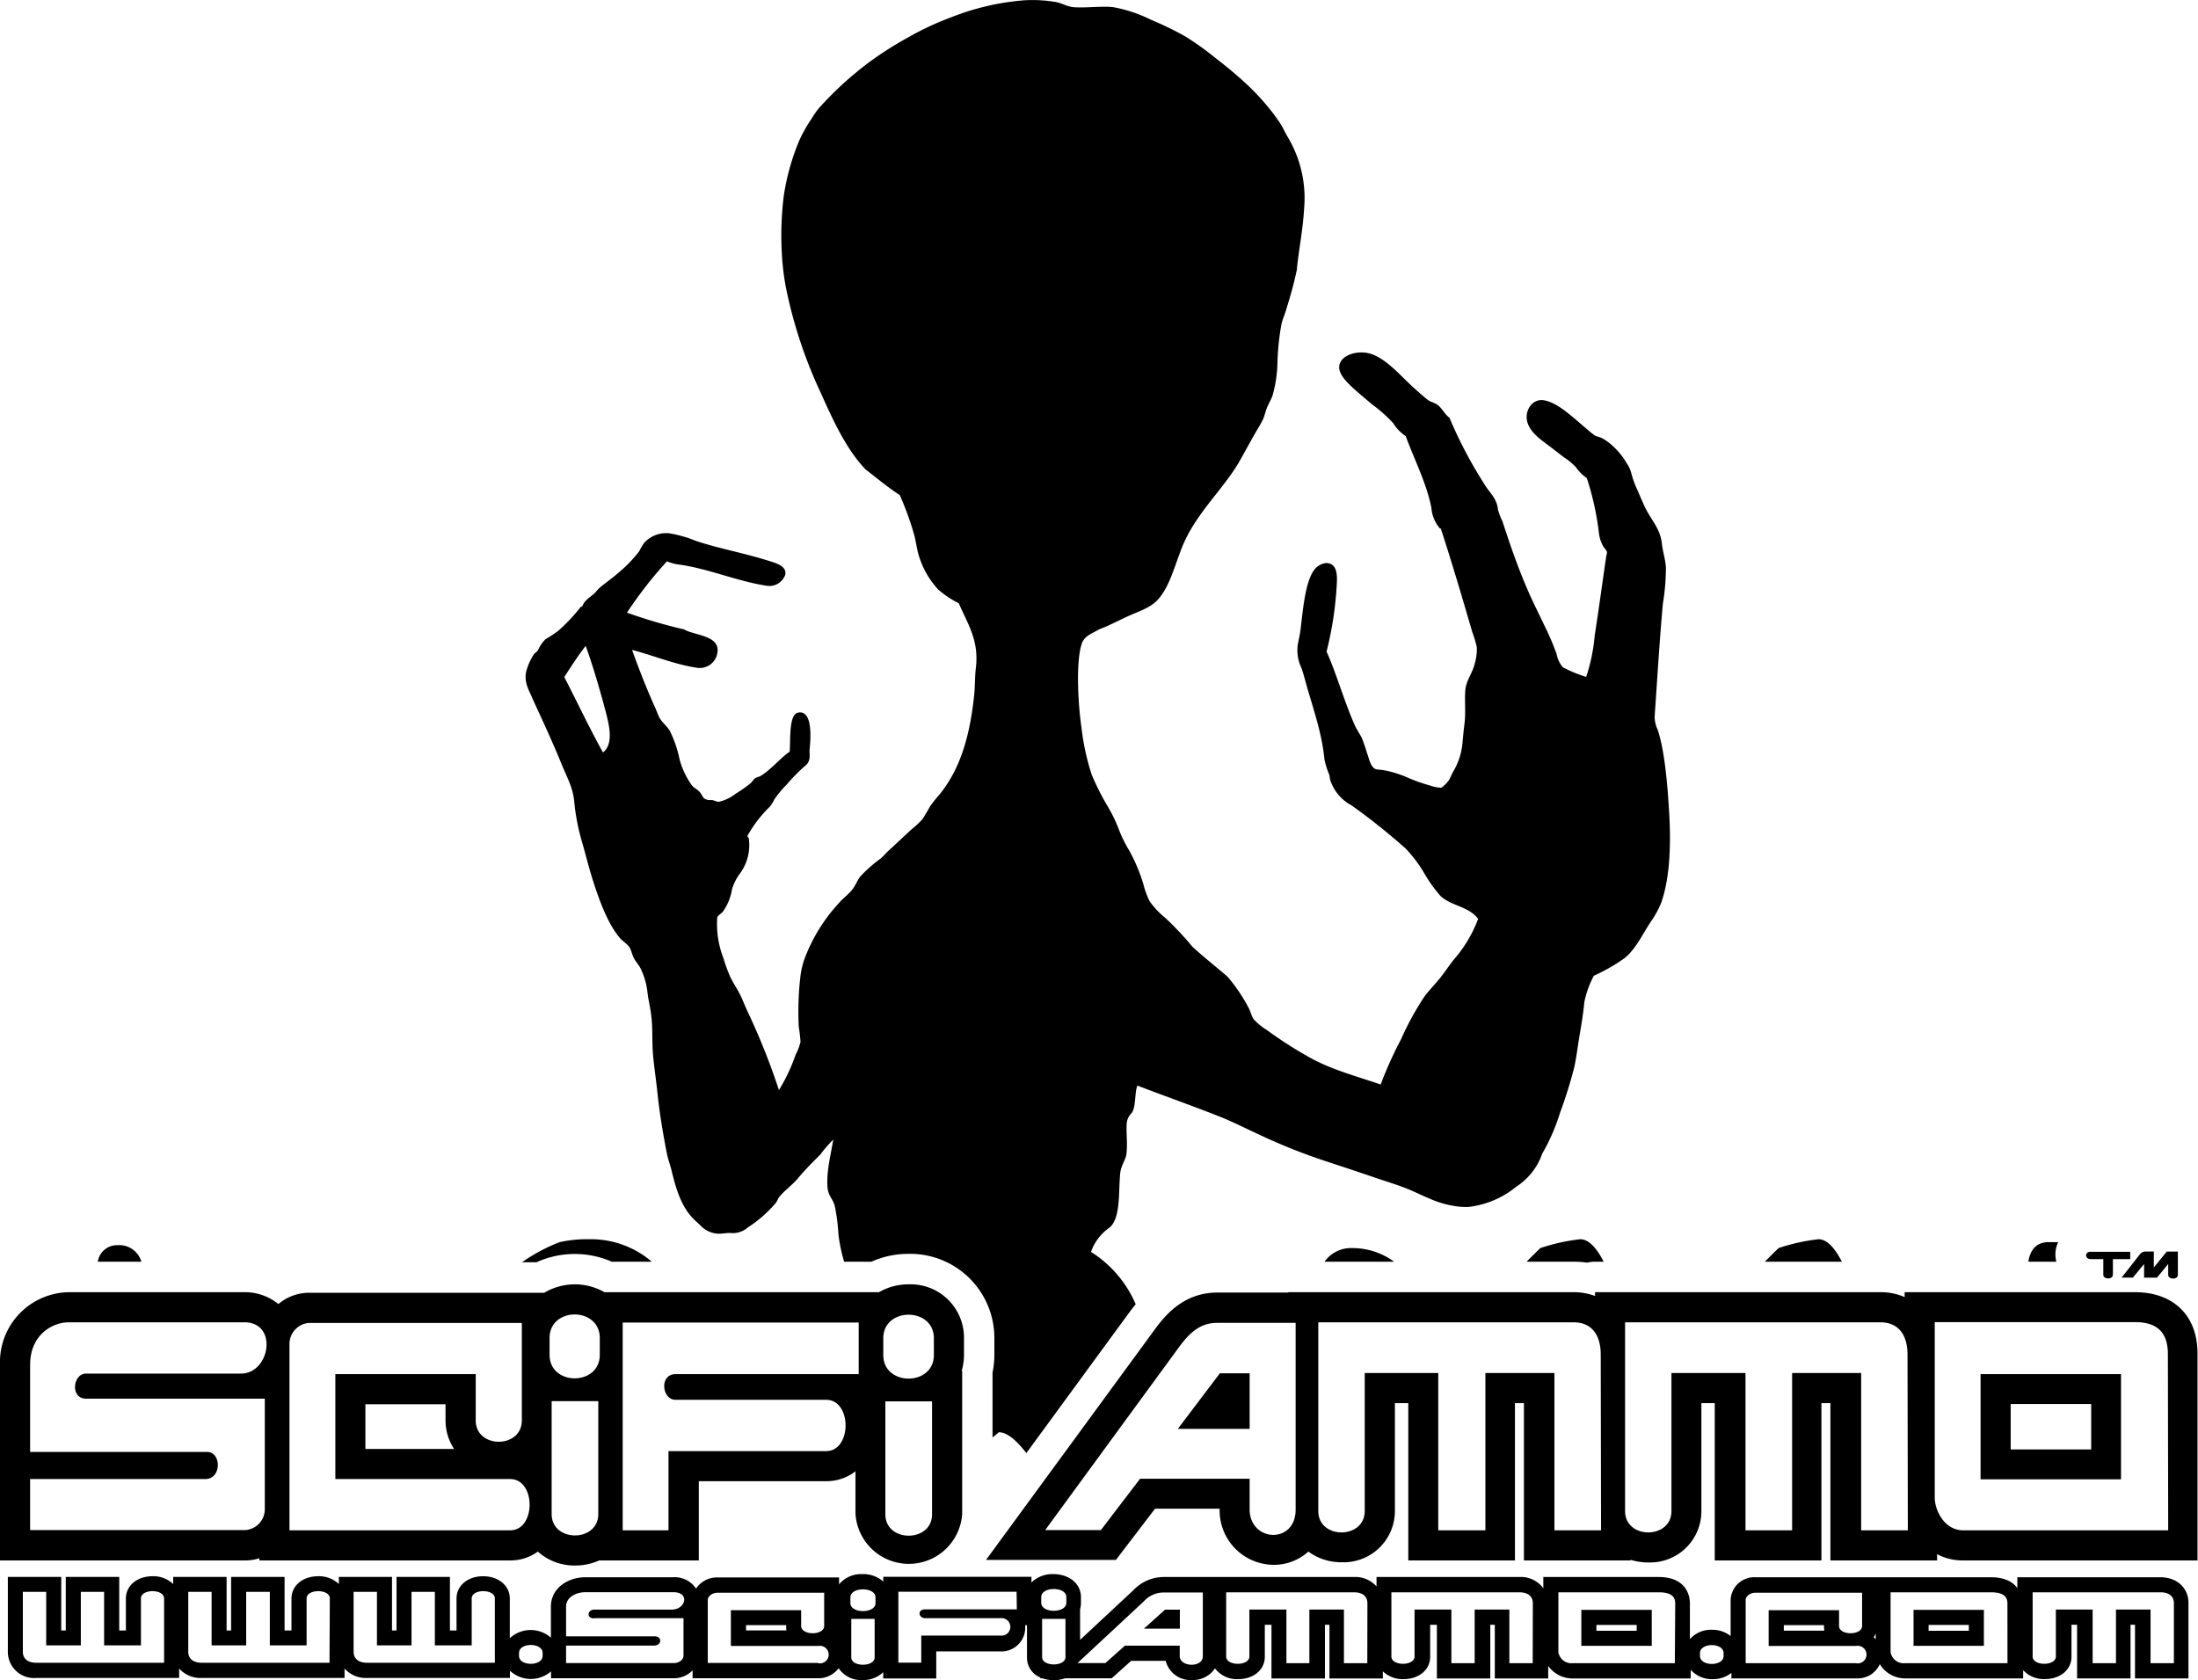 <svg xmlns="http://www.w3.org/2000/svg" viewBox="0 0 350.27 267.75"><title>SciFi Ammo (2)</title><g id="Layer_2" data-name="Layer 2"><g id="SciFi_Ammo" data-name="SciFi Ammo"><g id="SciFi_Ammo-2" data-name="SciFi Ammo"><path d="M323.23,201.08c.34-2.07,1.42-3.12,3.26-3.12H328a4.47,4.47,0,0,0-.3,3.12Zm-300.7,0a3.66,3.66,0,0,0-3.79-2.63,3.08,3.08,0,0,0-3.15,2.63Zm188.55,0h11.08a11.23,11.23,0,0,0-6.6-2.17A5.18,5.18,0,0,0,211.08,201.08Zm40.75-3.58a30.56,30.56,0,0,0-6.36,1.41c-.78.75-1.5,1.46-2.19,2.17h7.47a15.94,15.94,0,0,1,2.2.15,4.93,4.93,0,0,1,1.23-.15h1.38C254.34,198.71,253.1,197.5,251.83,197.5Zm41.69,3.58c-1.22-2.37-2.46-3.58-3.72-3.58a30.3,30.3,0,0,0-6.36,1.41c-.78.75-1.5,1.46-2.19,2.17ZM93,197.5a20.65,20.65,0,0,0-3.81.46,27.73,27.73,0,0,0-6,3.21h2.3a14.77,14.77,0,0,1,12-.09h6.38a14.93,14.93,0,0,0-10.06-3.58Zm-8.19-86.31c-.63-1.37-1.46-2.79-.82-4.63a9.57,9.57,0,0,1,1.09-2.29c.19-.24.49-.38.66-.66a5.61,5.61,0,0,1,1.19-1.74,21,21,0,0,0,2-1.31,27.8,27.8,0,0,0,3.6-3.82c.1,0,.13-.11.27-.1.28-.92,1.18-1.41,1.85-2,.31-.28.54-.64.87-.93.92-.8,2-1.51,3-2.4a21.62,21.62,0,0,0,3.33-3.43,11.67,11.67,0,0,1,.76-1.31,4.72,4.72,0,0,1,4-1.58,16.86,16.86,0,0,1,2.4.55c.76.18,1.5.54,2.18.76,3.78,1.22,7.59,1.88,11.56,3.16.94.3,2.65.77,2.39,2.13a2.69,2.69,0,0,1-3.1,1.74c-4.39-.67-9.14-2.67-13.57-3.32a7.56,7.56,0,0,1-2.19-.55,67.28,67.28,0,0,0-6.37,8.18,80.57,80.57,0,0,0,9.1,2.67c1.51.93,5.59.94,5.34,3.49a2.85,2.85,0,0,1-3.38,2.61c-3.54-.54-7-2-10.24-2.83,1,2.83,2.37,6.32,3.7,9.26.25.54.41,1.07.66,1.53.39.74,1.14,1.3,1.63,2.07a18.67,18.67,0,0,1,1.58,4.58,12.5,12.5,0,0,0,2,4.2c.33.38.85.6,1.2,1,.59.73.45,1.09,1.31,1.26.31.06.51,0,.82.05a5.71,5.71,0,0,0,.87.27,6.85,6.85,0,0,0,2.73-1.3,21.78,21.78,0,0,0,2.34-1.64c.27-.23.53-.65.76-.82s.62-.22.88-.38c1.66-1,3-2.71,4.63-3.87.16-1.89-.16-5.89,1.31-6.21,2.35-.52,2.08,4,1.85,6,0,.31.06.77,0,1.26a1.82,1.82,0,0,1-.82,1.31A30.64,30.64,0,0,0,125.4,125a18.37,18.37,0,0,0-2,2.4,5.54,5.54,0,0,1-.76,1.2,20.23,20.23,0,0,0-3.54,4.63,1.06,1.06,0,0,0,.22.33,7.63,7.63,0,0,1-1.37,5.61,8,8,0,0,0-1.3,2.56,8.4,8.4,0,0,1-1.48,3.6c-.32.34-.71.52-.87.87a15,15,0,0,0,1,6.54,23.3,23.3,0,0,0,1.15,3.11c.48.95,1.07,1.81,1.52,2.73s.85,2,1.31,2.94a107,107,0,0,1,4.85,12.21,28.48,28.48,0,0,0,2.67-5.67,8.47,8.47,0,0,0,.77-2,23.15,23.15,0,0,0-.28-2.4,48,48,0,0,1,.28-8.17,12.39,12.39,0,0,1,.76-3,27,27,0,0,1,5.4-8.61c.59-.7,1.36-1.23,2-2s.84-1.52,1.36-2.18a21.72,21.72,0,0,1,3.27-2.89c.4-.33.83-.87,1.26-1.25,1.17-1.07,2.52-2.36,3.7-3.44a14.36,14.36,0,0,0,1.64-1.52,23.31,23.31,0,0,0,1.2-2,17.45,17.45,0,0,1,1.41-1.8c3.26-3.91,4.94-9,5.67-16,.14-1.31.11-3,.27-4.36.53-4.36-1.26-6.92-2.72-10.3a15.28,15.28,0,0,1-3.27-2.18A13.74,13.74,0,0,1,146.27,88c-.19-.78-.31-1.58-.49-2.4a46.14,46.14,0,0,0-2.4-6.7c-1.93-1.25-3.65-2.71-5.45-4.09-3-3.14-5.08-7.6-7.14-12.21a74.14,74.14,0,0,1-5.56-16.84,40.47,40.47,0,0,1-.65-5.62,50.86,50.86,0,0,1,.33-9,37.12,37.12,0,0,1,2.45-8.72,22.26,22.26,0,0,1,2-3.54,12,12,0,0,1,1.14-1.64,54.4,54.4,0,0,1,7.91-7.25,54.74,54.74,0,0,1,6.26-4,46.07,46.07,0,0,1,7-3.27A40.11,40.11,0,0,1,163.17.05a22,22,0,0,1,5.07.27c.93.15,1.77.73,2.83.82,1.94.16,4.44-.21,6.33,0a22.53,22.53,0,0,1,6,2,53.49,53.49,0,0,1,5.4,2.61,47.07,47.07,0,0,1,4.69,3.33c4,3.1,7.56,6.16,10.52,10.57.39.59.69,1.3,1.09,2a19,19,0,0,1,2.72,11.61c-.19,3.35-.82,6.38-1.14,9.49,0,.13,0,.31-.06.43-.47,2.27-1.09,4.32-1.74,6.44-.2.63-.5,1.31-.66,2a39.84,39.84,0,0,0-.65,6.33A20.52,20.52,0,0,1,202.8,63c-.16.51-.53,1.15-.82,1.8s-.41,1.3-.65,1.91a18,18,0,0,1-1,1.8c-1,1.71-2,3.61-3,5.34-2.72,4.5-6.89,8.14-9,13.46-1.19,3-2,6.42-4,8.45-1.18,1.16-2.86,1.68-4.47,2.4s-3.17,1.59-4.69,2.13c-1.1.67-2.33,1-2.78,2.29-1,3-.56,9.93-.05,13.35a37.62,37.62,0,0,0,1.63,7.52,39.49,39.49,0,0,0,2.46,4.91,24.15,24.15,0,0,1,1.74,3.49,20.29,20.29,0,0,0,1.69,3.54,27.09,27.09,0,0,1,2.34,5.5,13.35,13.35,0,0,0,1,2.73,12.47,12.47,0,0,0,2.45,2.62,49.85,49.85,0,0,1,4.36,4.63c1.8,1.67,3.76,3.18,5.62,4.8a26.32,26.32,0,0,1,3.32,4.9c.33.59.47,1.32.82,1.86a10.41,10.41,0,0,0,2.13,1.74,66.21,66.21,0,0,0,7,4.47c3.43,1.88,7.29,2.88,11.12,4.2a62.11,62.11,0,0,1,3.27-7.25,45.33,45.33,0,0,1,3.7-6.76c.74-1,1.61-1.87,2.4-2.84s1.46-2,2.24-3a21.14,21.14,0,0,0,3.92-6.54c-1.46-2-4.29-2.05-6-3.66a23.31,23.31,0,0,1-2.73-3.87,21.56,21.56,0,0,0-2.83-3.7,102.62,102.62,0,0,0-8.62-6.87,7,7,0,0,1-3.37-4c-.09-.27-.09-.59-.17-.88a13.36,13.36,0,0,1-.76-2.39c-.45-4.62-2-8.64-3.11-12.76-.17-.61-.34-1.22-.54-1.8a6.67,6.67,0,0,1-.66-3.27c.06-.85.36-1.83.49-2.89.4-3.25.78-8.19,2.46-9.86a2.9,2.9,0,0,1,1.58-.77c1.71,0,1.84,1.67,1.74,3.33a56.07,56.07,0,0,1-1.63,10.79c1.56,3.45,2.78,7.85,4.47,11.67.33.75.78,1.38,1.14,2.07a24.58,24.58,0,0,1,.82,2.39c.38,1,.58,2.35,1.47,2.62a9.25,9.25,0,0,0,1,.11,17.13,17.13,0,0,1,4.09,1.25,27.21,27.21,0,0,0,3.6,1.26,5.5,5.5,0,0,0,1.69.32,5,5,0,0,0,1.14-1.09c.25-.34.48-1,.82-1.58a10.76,10.76,0,0,0,1.42-4.47c.1-1.15.19-2.06.33-3.16.2-1.67,0-3.48.11-5.12s1.11-2.78,1.47-4.2a8.6,8.6,0,0,0,.38-2.72,15.64,15.64,0,0,0-.71-2.4c-1.61-5.53-3.27-11.16-5-16.46,0-.12-.15-.11-.22-.17a5.65,5.65,0,0,1-1.31-3.21c-.78-4-2.8-7.87-4.09-11.45a6.7,6.7,0,0,1-2-2.07,23.41,23.41,0,0,0-3.38-3c-1.17-1-2.4-2-3.38-2.94-.67-.67-1.84-1.79-1.85-2.95,0-1.9,2.76-2.75,4.79-2.23,2.53.65,5,3.56,6.82,5.23.65.6,1.25,1.13,1.85,1.64a6.44,6.44,0,0,0,1,.76,7.57,7.57,0,0,1,1.2.55c.73.56,1.19,1.57,1.91,2.07a70.41,70.41,0,0,0,5.83,11c.84,1.23,1.74,2,1.91,3.66a9.61,9.61,0,0,0,.71,1.85c1.2,3.7,2.45,7.35,4,10.9.81,1.9,1.78,3.79,2.72,5.78a42.59,42.59,0,0,1,1.91,4.47,4.44,4.44,0,0,0,1,2.12,21.68,21.68,0,0,0,3.71,1.53,28.48,28.48,0,0,0,1.36-6.6c.67-4.28,1.21-8.38,1.85-12.7a2.76,2.76,0,0,0,.11-.6c-.05-.28-.46-.62-.65-1a5.62,5.62,0,0,1-.66-2.23,44.74,44.74,0,0,0-1.91-8.56,6.69,6.69,0,0,1-1.74-1.74,10.18,10.18,0,0,0-1.85-1.53c-.63-.47-1.29-1-1.91-1.47-1.53-1.18-3.33-2.29-3.92-4-.66-1.92.74-4,2.61-3.65,1.69.3,3.29,1.61,4.58,2.67s2.32,2.05,3.44,2.89c.25.2.89.29,1.25.49a7.32,7.32,0,0,1,.93.6,11.54,11.54,0,0,1,2.94,3.33,4.94,4.94,0,0,1,.76,1.63,15,15,0,0,0,1,2.73c.37.89.77,1.79,1.14,2.61.92,2,2.47,3.44,2.73,5.84.16,1.46.56,2.48.65,3.87a36.18,36.18,0,0,1-.49,5.78c-.52,5.71-.9,12.08-1.31,18a5.09,5.09,0,0,0,.49,2.07c1.11,3.34,1.54,8.6,1.8,12.76.34,5.32.18,10.78-1.25,14.83A15.72,15.72,0,0,1,263,147c-1.3,2-2.43,4.39-4.14,5.72A28.16,28.16,0,0,1,254,155.5a15.22,15.22,0,0,0-1.53,4.25c-.15,1.76-.52,3.85-.81,5.62s-.47,3.31-.82,4.85a73.45,73.45,0,0,1-2.24,7.14,31.19,31.19,0,0,1-2.83,6.49,10.31,10.31,0,0,1-4.14,5.28,14.72,14.72,0,0,1-7.58,3.22,10.32,10.32,0,0,1-2.34-.16c-3-.46-5-1.76-7.58-2.78-1.67-.66-3.48-1.2-5.23-1.8-2.62-.9-5.28-1.77-8-2.67a92.55,92.55,0,0,1-9.48-3.76c-2.19-1-4.33-2.08-6.49-3-4.65-1.86-9.3-3.48-13.68-5.17-.48,1.25-.18,3.4-.93,4.41a2.52,2.52,0,0,0-.76,1.53c-.13,1.39.16,3.34-.06,5-.14,1-.91,1.83-1,3.21-.27,2.92.09,6.9-1.64,8.45a7.92,7.92,0,0,0-3,3.91,18.42,18.42,0,0,1,7.12,8.34c-.47.58-.89,1.13-1.21,1.57l-16.21,22.15c-1.68-2.17-3.15-3.32-4.39-3.32l-1,.84V218.74a13.91,13.91,0,0,0,.29-2.82v-2.68a13.41,13.41,0,0,0-13.69-13.41,14.28,14.28,0,0,0-5.89,1.25h-4.36a25.6,25.6,0,0,1-.91-4.37,30,30,0,0,0-.6-4.58c-.33-1.13-1.06-1.58-1.15-3-.15-2.58.52-5,.93-7.52a21.84,21.84,0,0,0-2.07,2.4c-1.14,1.13-2.45,2.44-3.54,3.76-.91,1.09-2.21,2-3,3-.24.31-.35.72-.6,1a20.1,20.1,0,0,1-4.42,3.86,3.57,3.57,0,0,1-2.67.88c-.67-.05-1.42.14-2.07.11a4.17,4.17,0,0,1-2.18-.77c-.41-.29-.79-.73-1.2-1.09-2.22-1.93-3.14-4.59-4-8.12-.22-.94-.57-1.83-.76-2.78-.61-3.07-1.18-6.48-1.53-9.86-.22-2.14-.56-4.24-.71-6.22s0-4-.27-6c-.15-1.3-.46-2.43-.6-3.71a11.33,11.33,0,0,0-1.14-3.82c-.29-.53-.72-1-1-1.52s-.44-1.31-.71-1.75-1-.93-1.47-1.41c-2-2.29-3.41-6.24-4.42-9.43-.55-1.75-1-3.55-1.52-5.4a35.87,35.87,0,0,1-1.37-6.65c-.14-2.29-1.07-4-1.85-5.83C88.2,118.57,86.49,114.89,84.79,111.19Zm5.12-3.27c2.07,4,4,8.12,6.16,12,1.73-1.35,1-4.31.44-6.48-.94-3.52-2.06-7.38-3.16-10.41,0,0,0-.07-.06-.06C92.07,104.55,91,106.25,89.91,107.92Z"/><polygon points="182.3 259.56 188.02 259.56 188.02 256.54 185.65 256.54 182.3 259.56"/><path d="M41.33,248.34v.35h40a7.34,7.34,0,0,0,4.38-1.41,8.71,8.71,0,0,0,5.95,2.22,9.21,9.21,0,0,0,3.83-.81h15.87V236.06h20.35a7.44,7.44,0,0,0,4.62-1.58v6.82a8.52,8.52,0,0,0,17,0V218.48h-.08a9,9,0,0,0,.37-2.56v-2.68a8.5,8.5,0,0,0-8.82-8.55,9.34,9.34,0,0,0-4.73,1.25H96.33a9.55,9.55,0,0,0-9.6.09H49.22a7.63,7.63,0,0,0-4.86,1.8,8.43,8.43,0,0,0-5.46-1.89H11A11.15,11.15,0,0,0,0,217.5v31.19H39.11A7.16,7.16,0,0,0,41.33,248.34Zm107.2-7c0,4.54-7.44,4.54-7.44,0v-18h7.44Zm-7.77-28.06c0-5,8.06-5,8.06,0v2.68c0,5-8.06,5-8.06,0Zm-41.53-2.5h37.61V219H107.65c-2.6,0-2.19,4.09,0,4.09h24c4.13,0,4.13,8.18,0,8.18H106.53v12.62h-7.3ZM95.34,241.3c0,4.54-7.43,4.54-7.43,0v-18h7.43Zm-7.76-28.06c0-5,8-5,8,0v2.68c0,5-8,5-8,0Zm-41.45,1a3.37,3.37,0,0,1,3.09-3.4H83.16v15.53c0,4.54-7.35,4.54-7.35,0V219H53.44v16.72H81.3c4.13,0,4.13,8.17,0,8.17H46.13Zm26.23,16.69H58.23V223.8H71v2.56A8.23,8.23,0,0,0,72.36,230.92ZM4.8,235.72H32.71c2.64,0,2.6-4.32.29-4.32H4.8V217.5c0-4.76,3.55-6.76,6.15-6.76h28c5.41,0,4.09,8.17-.54,8.17H13.71c-2.1,0-2.56,4,0,4H42.2v17.53a3.34,3.34,0,0,1-3.09,3.41H4.8Z"/><polygon points="187.7 227.72 199.14 227.72 199.14 218.87 194.39 218.87 187.7 227.72"/><path d="M344.22,251.37H321.48v1.72c-.67-.91-1.92-1.72-4.23-1.72l-37.51,0a3.78,3.78,0,0,0-3.95,3.56v5.81a4.69,4.69,0,0,0-3-1,4.47,4.47,0,0,0-3.49,1.5v-5.76c0-.7-.24-4.15-5-4.15H245.94v1.79a4.45,4.45,0,0,0-3.84-1.79H219.36v1.5a4.53,4.53,0,0,0-3.62-1.5l-30.3,0a6.7,6.7,0,0,0-4.83,2.11l-8.49,7.91v-4.89a3.66,3.66,0,0,0,.14-1v-.91c0-2.13-1.85-3.68-4.41-3.68a4.74,4.74,0,0,0-3.48,1.34v-.91H140.76v.75a4.81,4.81,0,0,0-3.32-1.18,4.58,4.58,0,0,0-3.73,1.63V251.4H114.34a4,4,0,0,0-3.42,1.78,4.08,4.08,0,0,0-3.65-1.81h-14c-2.66,0-5.48,1.65-5.48,4.7V261a4.87,4.87,0,0,0-6.55.09v-6.32c0-2.06-1.79-3.56-4.25-3.56s-4.24,1.5-4.24,3.56v5.08H71.7v-8.53H63.19v8.53h-.72v-8.53H54v1.13a4.59,4.59,0,0,0-3.3-1.24c-2.46,0-4.25,1.5-4.25,3.56v5.08H45.35v-8.53H36.83v8.53h-.72v-8.53H27.6v1.13a4.56,4.56,0,0,0-3.29-1.24c-2.46,0-4.25,1.5-4.25,3.56v5.08H19v-8.53H10.48v8.53H9.76v-8.53H1.25v11.94a4.18,4.18,0,0,0,4.56,4.16H28.55v-1.5a4.56,4.56,0,0,0,3.62,1.5H54.91v-1.5a4.52,4.52,0,0,0,3.61,1.5H81.26v-1.15a4.89,4.89,0,0,0,6.55.1v1.1h19.56a4.14,4.14,0,0,0,3-1.27v1.27h20a4,4,0,0,0,3.27-1.6,4.29,4.29,0,0,0,3.8,1.88,4.56,4.56,0,0,0,3.31-1.25v1h8.45v-4.31h10.18a3.79,3.79,0,0,0,4-3.79c0-.13,0-.26,0-.39h.28v5.21a3.39,3.39,0,0,0,2.17,3.14l-.13.12h.43a5.49,5.49,0,0,0,3.58,0h7.44l3.11-2.79h5.5a4.08,4.08,0,0,0,4.22,3.06,4.2,4.2,0,0,0,3.64-1.86,4.35,4.35,0,0,0,3.69,1.72c2.46,0,4.25-1.5,4.25-3.56v-5.1h1.06v8.55h8.52v-8.55h.72v8.55h8.51v-1.13a4.56,4.56,0,0,0,3.29,1.24c2.46,0,4.25-1.5,4.25-3.56v-5.1h1.07v8.55h8.51v-8.55h.72v8.55h8.51v-2a4.76,4.76,0,0,0,4,2h18.71v-1.38a4.47,4.47,0,0,0,3.49,1.49,4.69,4.69,0,0,0,3-1v.88h20a3.84,3.84,0,0,0,3.64-2.27,4.74,4.74,0,0,0,4.13,2.27h18.72v-1.31a4.46,4.46,0,0,0,3.46,1.42c2.46,0,4.24-1.5,4.24-3.56v-5.1H331v8.55h8.52v-8.55h.71v8.55h8.52v-12C348.79,253.52,347.36,251.37,344.22,251.37ZM26.15,265H5.81c-1.53,0-2.17-.77-2.17-1.76v-9.54H7.36v8.53h5.52v-8.53h3.71v8.53h5.87v-7.48c0-1.55,3.69-1.55,3.69,0Zm26.36,0H32.17c-1.53,0-2.17-.77-2.17-1.76v-9.54h3.72v8.53h5.51v-8.53H43v8.53h5.86v-7.48c0-1.55,3.7-1.55,3.7,0Zm26.35,0H58.52c-1.53,0-2.17-.77-2.17-1.76v-9.54h3.72v8.53h5.51v-8.53H69.3v8.53h5.87v-7.48c0-1.55,3.69-1.55,3.69,0Zm7.61-1.11c0,1.7-3.76,1.7-3.76,0v-.45c0-1.7,3.76-1.7,3.76,0Zm8.2-6h14.25v6c0,.62-.72,1.16-1.55,1.16H90.21v-2.79h14c1.32,0,1.3-1.47.15-1.47H90.21v-4.74c0-1.62,1.78-2.3,3.08-2.3h14c2.7,0,2,2.78-.27,2.78H94.67C93.62,256.55,93.39,257.93,94.67,257.93Zm35.71,7.14H112.79V255c0-.62.74-1.16,1.55-1.16h17v5.29c0,1.55-3.67,1.55-3.67,0v-2.51h-11.2v5.7h13.94A1.4,1.4,0,1,1,130.38,265.07Zm-5-5.19h-6.49V259h6.4v.11A3.35,3.35,0,0,0,125.33,259.88Zm14,4.31c0,1.55-3.72,1.55-3.72,0V258h3.72Zm.14-8.66c0,1.7-4,1.7-4,0v-.91c0-1.71,4-1.71,4,0Zm22.52,1h-14.6c-1.3,0-1.09,1.4,0,1.4h12a1.4,1.4,0,1,1,0,2.78H146.81v4.31h-3.65v-11.3H162Zm7.75,7.61c0,1.55-3.72,1.55-3.72,0V258h3.72Zm.14-8.66c0,1.7-4,1.7-4,0v-.91c0-1.71,4-1.71,4,0ZM188,263.92v-1.65h-8.73l-3.12,2.78h-4.44l10.51-9.78a4.3,4.3,0,0,1,3.2-1.47h6.26l0,10.12C191.72,265.84,188,265.72,188,263.92Zm29.89,1.15h-3.72v-8.55h-5.51v8.55H205v-8.55H199.1V264c0,1.55-3.7,1.55-3.7,0V253.77h20.34c1.53,0,2.17.75,2.17,1.75Zm26.36,0h-3.72v-8.55H235v8.55h-3.71v-8.55h-5.87V264c0,1.55-3.69,1.55-3.69,0V253.77H242.1c1.52,0,2.17.75,2.17,1.75Zm22.65,0H250.61a2.11,2.11,0,0,1-2.27-1.77v-9.53h16c1.84,0,2.62.6,2.62,1.75Zm7.77-1.16c0,1.7-3.76,1.7-3.76,0v-.45c0-1.7,3.76-1.7,3.76,0Zm21.09,1.16H278.19V255c0-.62.74-1.16,1.55-1.16h17v5.29c0,1.55-3.67,1.55-3.67,0v-2.51H281.85v5.7h13.93A1.4,1.4,0,1,1,295.78,265.07Zm-5-5.19h-6.49V259h6.4v.11A3.35,3.35,0,0,0,290.73,259.88Zm8.15,1.39a3.4,3.4,0,0,0-.32-.34,2.8,2.8,0,0,0,.32-.62Zm21,3.8H303.55a2.12,2.12,0,0,1-2.27-1.77v-9.53h16c1.83,0,2.62.6,2.62,1.75Zm26.52,0h-3.72v-8.55h-5.51v8.55h-3.72v-8.55h-5.86V264c0,1.55-3.7,1.55-3.7,0V253.77h20.34c1.53,0,2.17.75,2.17,1.75Z"/><path d="M252,262.3h11.22v-5.73H252Zm2.4-3.33h6.42v.93h-6.42Z"/><path d="M340.23,205.94H303.52v.78a9.5,9.5,0,0,0-3.88-.78H254.18v.6a9.73,9.73,0,0,0-3.43-.6H205.29V206H194c-5.71,0-8.68,4.09-10.27,6.28l-26.6,36.33h20.7l6.24-8.17h10.29v.06a8.66,8.66,0,0,0,8.59,8.89,8.18,8.18,0,0,0,5.55-2.11,8.79,8.79,0,0,0,5.3,1.7,8.17,8.17,0,0,0,8.49-8.21V223.62h2.13v25.07h17V223.62h1.43v25.07h17v-.1a9.36,9.36,0,0,0,2.79.42,8.17,8.17,0,0,0,8.49-8.21V223.62h2.13v25.07h17V223.62h1.43v25.07h17v-1a8.66,8.66,0,0,0,4.09,1h37.41V215.87C350.27,209.75,346.42,205.94,340.23,205.94ZM199.14,240.53v-4.86H181.68l-6.24,8.18h-8.88l21-28.71c1.65-2.27,3.34-4.31,6.4-4.31h12.51l0,29.7C206.53,246.16,199.14,245.8,199.14,240.53Zm56,3.36h-7.43V218.82h-11v25.07H229.2V218.82H217.48v22c0,4.54-7.4,4.54-7.4,0V210.74h40.67c3.06,0,4.34,2.22,4.34,5.13Zm48.89,0h-7.44V218.82h-11v25.07h-7.43V218.82H266.36v22c0,4.54-7.39,4.54-7.39,0V210.74h40.67c3.06,0,4.34,2.22,4.34,5.13Zm41.49,0H312.86c-3.06,0-4.54-3.27-4.54-5.18v-28h31.91c3.68,0,5.24,1.77,5.24,5.13Z"/><path d="M315.62,235.76H338V219H315.62Zm4.8-12h12.83V231H320.42Z"/><path d="M333.18,200.67h2v2.52c0,.69,1.53.83,1.53-.08v-2.44h2.76V199.5h-6.33C332.18,199.5,332.21,200.67,333.18,200.67Z"/><path d="M304.94,262.3h11.21v-5.73H304.94Zm2.4-3.33h6.41v.93h-6.41Z"/><path d="M339.89,203.62l1.79-2.17v2.17h2.05l1.79-2.17v1.74c0,.74,1.54.8,1.54,0v-3.72h-1.77L343.23,202v-2.54H342a1.21,1.21,0,0,0-1.09.57l-2.81,3.58Z"/></g></g></g></svg>